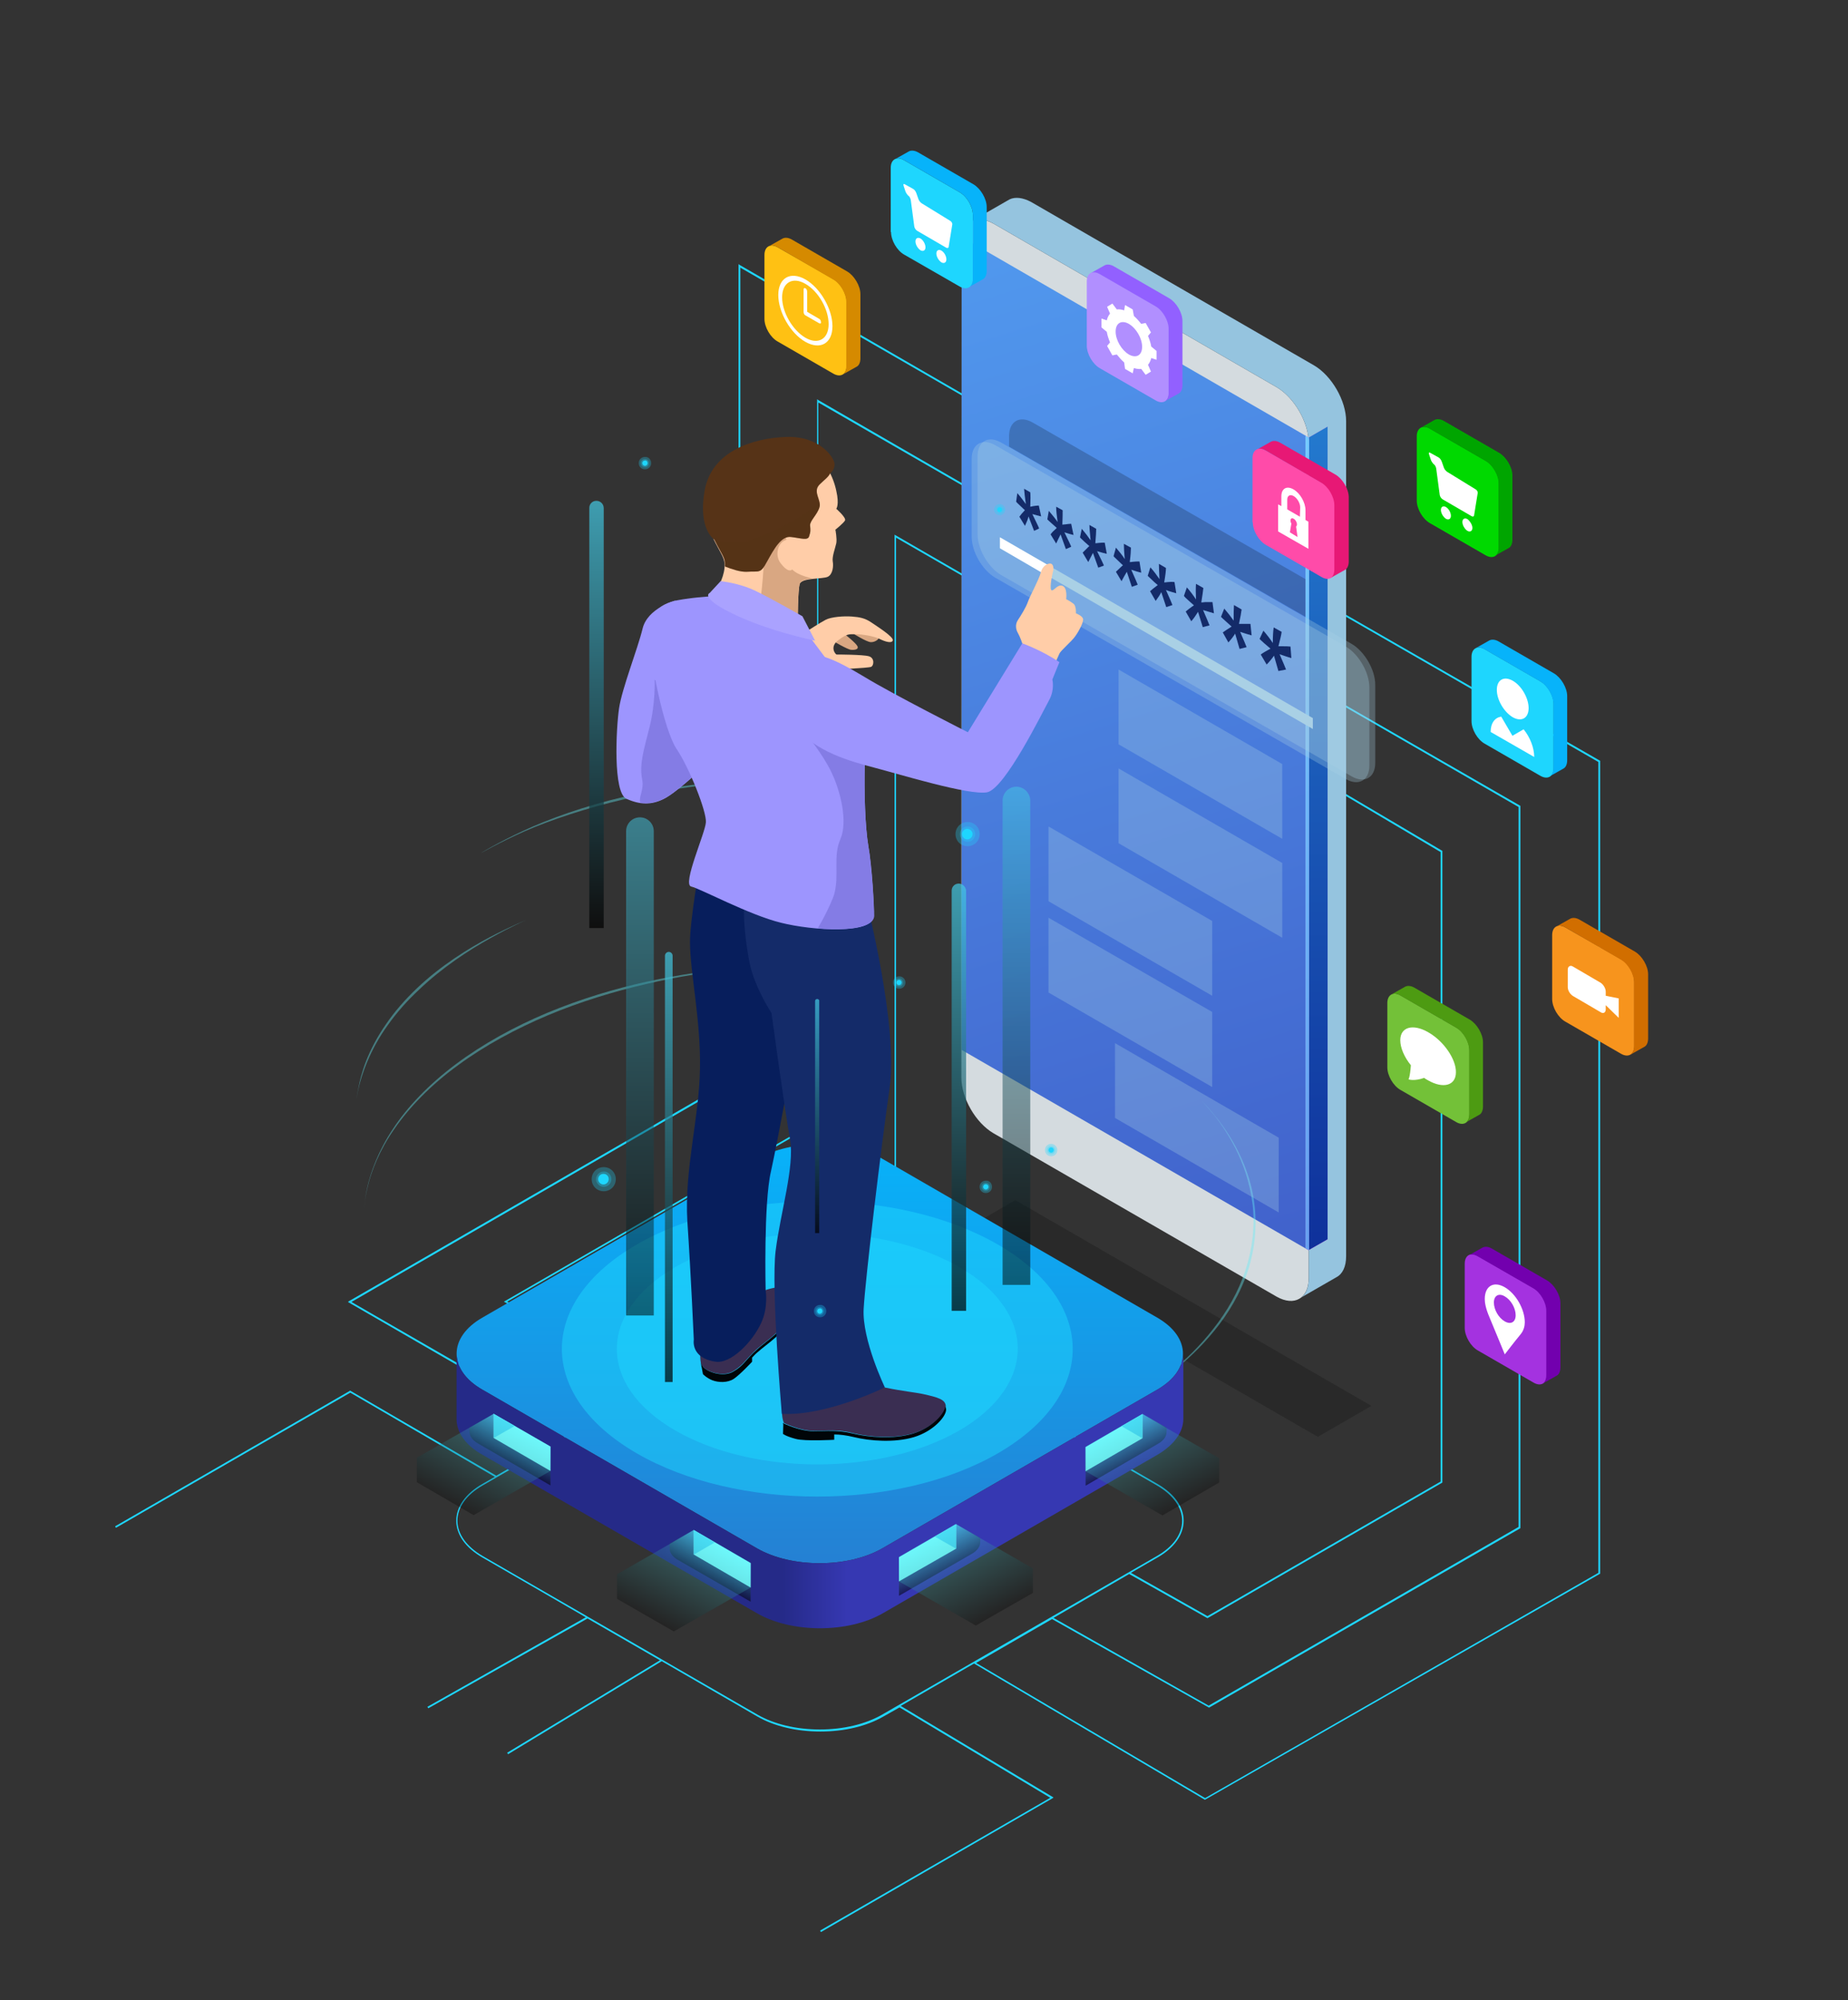 <?xml version="1.0" encoding="utf-8"?>
<!-- Generator: Adobe Illustrator 22.1.0, SVG Export Plug-In . SVG Version: 6.00 Build 0)  -->
<svg version="1.1" id="Layer_1" xmlns="http://www.w3.org/2000/svg" xmlns:xlink="http://www.w3.org/1999/xlink" x="0px" y="0px"
	 viewBox="0 0 627.8 679.3" style="enable-background:new 0 0 627.8 679.3;" xml:space="preserve">
<rect x="0" y="0" width="627.8" height="679.3" fill="#333333" stroke="none"/>
<style type="text/css">
	.st0{fill:url(#Rectangle-Copy-39_2_);}
	.st1{fill:#1ED6FE;}
	.st2{opacity:0.2;enable-background:new    ;}
	.st3{fill:#D4DBDF;}
	.st4{fill:#95C4DF;}
	.st5{fill:url(#SVGID_1_);}
	.st6{fill:url(#SVGID_2_);}
	.st7{fill:url(#SVGID_3_);}
	.st8{fill:url(#SVGID_4_);}
	.st9{fill:url(#SVGID_5_);}
	.st10{opacity:0.4;}
	.st11{fill:#63EDF6;}
	.st12{opacity:0.3;fill:#A9D0E5;enable-background:new    ;}
	.st13{opacity:0.3;}
	.st14{fill:#A9D0E5;}
	.st15{fill:#FFFFFF;}
	.st16{fill:#FF4BA9;}
	.st17{fill:#E71875;}
	.st18{fill:#B18FFF;}
	.st19{fill:#9260FF;}
	.st20{fill:#73C138;}
	.st21{fill:#4D9B12;}
	.st22{fill:#07B3FA;}
	.st23{fill:#FFC113;}
	.st24{fill:#D58A00;}
	.st25{fill:url(#SVGID_6_);}
	.st26{fill:url(#SVGID_7_);}
	.st27{opacity:0.5;fill:#1ED6FE;enable-background:new    ;}
	.st28{opacity:0.5;fill:url(#SVGID_8_);enable-background:new    ;}
	.st29{fill:#7CFFFF;}
	.st30{fill:#48D8F5;}
	.st31{opacity:0.3;fill:url(#SVGID_9_);enable-background:new    ;}
	.st32{opacity:0.5;fill:url(#SVGID_10_);enable-background:new    ;}
	.st33{opacity:0.3;fill:url(#SVGID_11_);enable-background:new    ;}
	.st34{opacity:0.5;fill:url(#SVGID_12_);enable-background:new    ;}
	.st35{opacity:0.3;fill:url(#SVGID_13_);enable-background:new    ;}
	.st36{opacity:0.5;fill:url(#SVGID_14_);enable-background:new    ;}
	.st37{opacity:0.3;fill:url(#SVGID_15_);enable-background:new    ;}
	.st38{fill:#9D95FE;}
	.st39{fill:#847CE5;}
	.st40{fill:#3A2E52;}
	.st41{fill:#000508;}
	.st42{fill:#FFCDA8;}
	.st43{fill:#D9A782;}
	.st44{fill:#563317;}
	.st45{opacity:0.3;fill:#563317;enable-background:new    ;}
	.st46{fill:#071E5C;}
	.st47{fill:#142B69;}
	.st48{fill:#AAA2FF;}
	.st49{opacity:0.5;fill:url(#SVGID_16_);enable-background:new    ;}
	.st50{opacity:0.5;fill:url(#SVGID_17_);enable-background:new    ;}
	.st51{opacity:0.7;fill:url(#SVGID_18_);enable-background:new    ;}
	.st52{opacity:0.7;fill:url(#SVGID_19_);enable-background:new    ;}
	.st53{opacity:0.7;fill:url(#SVGID_20_);enable-background:new    ;}
	.st54{opacity:0.7;fill:url(#SVGID_21_);enable-background:new    ;}
	.st55{opacity:0.3;fill:#1ED6FE;enable-background:new    ;}
	.st56{fill:#F7941D;}
	.st57{fill:#D16E00;}
	.st58{fill:#00D900;}
	.st59{fill:#00A500;}
	.st60{fill:#A432E0;}
	.st61{fill:#7200AE;}
</style>
<linearGradient id="Rectangle-Copy-39_2_" gradientUnits="userSpaceOnUse" x1="-196.322" y1="1017.792" x2="-196.322" y2="1017.792" gradientTransform="matrix(1920 0 0 1081 378043 -1099526.75)">
	<stop  offset="0" style="stop-color:#030E47"/>
	<stop  offset="1" style="stop-color:#01147A"/>
</linearGradient>
<path id="Rectangle-Copy-39_1_" class="st0" d="M1104.1,706.7"/>
<g>
	<path class="st1" d="M436.9,197.1l-0.3,0.5L543,258.8v275.4l-133.6,76.5l-77.8-45.9l25.8-14.9l53.2,30l0.1,0.1l105.7-60.9l0.1-0.1
		V273.7l-79.7-45.9l-0.3,0.5l79.4,45.8v244.5l-105.3,60.7l-52.7-29.8l25.7-14.9l26.6,15l79.7-46l0.1-0.1V289l-52.5-31l-0.3,0.5
		l52.2,30.9v213.8l-79.2,45.7l-26-14.7l9-5.2c5.8-3.3,8.9-7.8,8.9-12.5c0-4.8-3.2-9.2-8.9-12.5l-93.3-54c-5.7-3.3-13.3-5.1-21.4-5.1
		c-8.1,0-15.7,1.8-21.4,5.1l-9.1,5.2l-21-12.1l77.3-46.6l0.1-0.1V182.6l52.7,30.4l0.3-0.5l-53.5-30.9v214.5l-77.6,46.8l-0.4,0.3
		l21.6,12.5l-25,14.4l-50.2-28l105.6-60.9l0.1-0.1V136.7l79.1,45.6l0.3-0.5l-79.4-45.9l-0.4-0.3v245.1l-105.9,61.1l-0.5,0.3
		l50.8,28.3l-26.8,15.5l-75.8-43.7l132-76.2l0.1-0.1v-275l105.7,61l0.3-0.5L251.3,90l-0.4-0.3v275.8l-132.3,76.4l-0.4,0.3l76.3,44.1
		l-25.9,14.9l-49.5-28.8l-0.1-0.1l-79.9,46.1l0.3,0.5l79.6-45.9l49.1,28.6l-4.2,2.4c-5.8,3.3-8.9,7.8-8.9,12.5
		c0,4.8,3.2,9.2,8.9,12.5l35.1,20.3l-53.8,30.4l0.3,0.5l54.1-30.5l24.6,14.2l-51.9,31.4l0.3,0.5l52.2-31.6l32.5,18.8
		c5.7,3.3,13.3,5.1,21.4,5.1c8.1,0,15.7-1.8,21.4-5.1l5.5-3.1l51.2,30.7l-78.2,45.1l0.3,0.5l78.6-45.4l0.4-0.3L306,579.4l24.9-14.4
		l78.3,46.2l0.1,0.1l134.1-76.7l0.2-0.1V258.4L436.9,197.1z M299.6,582.4c-5.6,3.2-13.1,5-21.1,5c-8,0-15.5-1.8-21.1-5L164,528.5
		c-5.5-3.2-8.6-7.5-8.6-12c0-4.5,3-8.8,8.6-12l93.4-53.9c5.6-3.2,13.1-5,21.1-5c8,0,15.5,1.8,21.1,5l93.4,53.9
		c5.5,3.2,8.6,7.5,8.6,12c0,4.5-3,8.8-8.6,12L299.6,582.4z"/>
	<g>
		<polygon class="st2" points="465.9,477.5 447.7,488 326.7,418.2 344.9,407.6 		"/>
		<path class="st3" d="M326.7,82.3c0-6.9,4.9-9.7,10.9-6.3l96.1,55.5c6,3.5,10.9,12,10.9,18.9v283.7c0,6.9-4.9,9.7-10.9,6.3
			l-96.2-55.5c-6-3.5-10.9-11.9-10.9-18.9L326.7,82.3z"/>
		<path class="st4" d="M444.6,434.1V150.4c0-6.9-4.9-15.4-10.9-18.9L337.6,76c-2.9-1.7-5.5-1.8-7.5-0.9l0,0l12.9-7.4
			c1.9-0.9,4.5-0.6,7.3,0.9l96.1,55.5c6,3.5,10.9,12,10.9,18.9v283.7c0,3.5-1.2,6-3.3,7.1l-12,6.9
			C443.7,439.5,444.6,437.2,444.6,434.1z"/>
		
			<linearGradient id="SVGID_1_" gradientUnits="userSpaceOnUse" x1="277.95" y1="1527.648" x2="466.383" y2="928.776" gradientTransform="matrix(1 0 0 -1 0 1438)">
			<stop  offset="0" style="stop-color:#59B4FF"/>
			<stop  offset="1" style="stop-color:#3D54C3"/>
		</linearGradient>
		<path class="st5" d="M326.7,82.3v274.3l118,68.1V150.4c0-0.6,0-1.2-0.1-1.8l-117.7-68C326.8,81.2,326.7,81.7,326.7,82.3z"/>
		
			<linearGradient id="SVGID_2_" gradientUnits="userSpaceOnUse" x1="447.734" y1="1346.002" x2="447.734" y2="1147.141" gradientTransform="matrix(1 0 0 -1 0 1438)">
			<stop  offset="0" style="stop-color:#FE9FEE"/>
			<stop  offset="1" style="stop-color:#E33CE3"/>
		</linearGradient>
		<path class="st6" d="M451,420.9v-276l-6.4,3.7c0.1,0.6,0.1,1.2,0.1,1.8v274.1L451,420.9z"/>
		
			<linearGradient id="SVGID_3_" gradientUnits="userSpaceOnUse" x1="431.929" y1="1312.143" x2="477.833" y2="702.546" gradientTransform="matrix(1 0 0 -1 0 1438)">
			<stop  offset="0" style="stop-color:#FE9FEE"/>
			<stop  offset="1" style="stop-color:#E33CE3"/>
		</linearGradient>
		<path class="st7" d="M443.5,148v276l1.2,0.7V150.4c0-0.6,0-1.2-0.1-1.8L443.5,148z"/>
		
			<linearGradient id="SVGID_4_" gradientUnits="userSpaceOnUse" x1="447.734" y1="1319.688" x2="447.734" y2="948.143" gradientTransform="matrix(1 0 0 -1 0 1438)">
			<stop  offset="0" style="stop-color:#2580D3"/>
			<stop  offset="1" style="stop-color:#0A208F"/>
		</linearGradient>
		<path class="st8" d="M451,420.9v-276l-6.4,3.7c0.1,0.6,0.1,1.2,0.1,1.8v274.1L451,420.9z"/>
		
			<linearGradient id="SVGID_5_" gradientUnits="userSpaceOnUse" x1="431.929" y1="1312.143" x2="477.833" y2="702.546" gradientTransform="matrix(1 0 0 -1 0 1438)">
			<stop  offset="0" style="stop-color:#73CEFF"/>
			<stop  offset="1" style="stop-color:#576EDD"/>
		</linearGradient>
		<path class="st9" d="M443.5,148v276l1.2,0.7V150.4c0-0.6,0-1.2-0.1-1.8L443.5,148z"/>
	</g>
	<g class="st10">
		<path class="st11" d="M408.2,373.8c0,0,1.4,1.4,3.6,4c2.2,2.6,5.2,6.5,8,11.7c2.8,5.2,5.4,11.7,6.3,19.1c1,7.4,0.3,15.5-2.2,23.1
			c-2.5,7.6-6.7,14.6-11.4,20.3c-4.7,5.8-9.8,10.4-14.4,14.1c-4.6,3.6-8.7,6.3-11.6,8.1c-2.9,1.8-4.6,2.7-4.6,2.7s1.7-1,4.6-2.9
			c2.9-1.9,7-4.6,11.6-8.4c4.6-3.7,9.6-8.5,14.1-14.3c4.6-5.8,8.5-12.5,10.9-19.9c2.4-7.3,3.3-15.2,2.4-22.5
			c-0.9-7.3-3.2-13.8-5.9-19.1c-2.7-5.2-5.6-9.3-7.8-11.9C409.6,375.3,408.2,373.8,408.2,373.8z"/>
	</g>
	<g class="st10">
		<path class="st11" d="M123.6,411.2c0,0,0.1-3,1.2-8.1c1.2-5.1,3.7-12.2,8.7-19.7c4.9-7.5,12.3-15.2,21.4-22
			c9.1-6.8,19.8-12.7,31-17.4c11.3-4.7,22.9-8.2,33.9-10.6c11-2.4,21.5-3.9,30.4-4.6c8.9-0.8,16.4-1,21.6-1s8.2,0.1,8.2,0.1
			s-3,0-8.3,0c-5.3,0.1-12.8,0.4-21.8,1.3s-19.4,2.4-30.3,5c-10.9,2.5-22.4,6-33.4,10.6c-10.9,4.6-21.5,10.3-30.6,17
			c-9.1,6.6-16.5,14.2-21.6,21.6c-5.2,7.4-7.9,14.6-9.1,19.7C123.7,408.1,123.6,411.2,123.6,411.2z"/>
	</g>
	<g class="st10">
		<path class="st11" d="M163.4,289.7c0,0,5.5-3.4,14.3-7.5c8.8-4.1,21.1-8.5,34-11.5c12.8-3,25.8-4.6,35.5-5.2
			c9.7-0.6,16.1-0.5,16.1-0.5c0,0-6.5,0.1-16.3,0.9c-9.7,0.8-22.6,2.6-35.1,5.6c-12.5,2.9-24.9,7-33.8,10.9
			C169.1,286.4,163.4,289.8,163.4,289.7z"/>
	</g>
	<g class="st10">
		<path class="st11" d="M121.1,373.5c0,0,0.1-1.3,0.6-3.7c0.4-2.3,1.2-5.7,2.7-9.5c1.5-3.8,3.7-8.1,6.7-12.4
			c2.9-4.3,6.6-8.5,10.6-12.3c8.1-7.7,17.5-13.5,24.7-17.3c7.3-3.8,12.3-5.8,12.3-5.8c0,0-5.1,2.2-12.2,6.2
			c-7.2,4-16.4,10-24.2,17.5c-4,3.7-7.6,7.8-10.5,11.9c-3,4.1-5.3,8.4-6.9,12.2C121.6,368,121.1,373.6,121.1,373.5z"/>
	</g>
	<polygon class="st12" points="435.6,259.5 380,227.4 380,252.8 435.6,284.9 	"/>
	<polygon class="st12" points="435.6,293.1 380,261 380,286.4 435.6,318.5 	"/>
	<polygon class="st12" points="411.8,312.8 356.2,280.7 356.2,306.1 411.8,338.2 	"/>
	<polygon class="st12" points="411.8,343.7 356.2,311.7 356.2,337.1 411.8,369.2 	"/>
	<polygon class="st12" points="434.4,386.4 378.8,354.3 378.8,379.7 434.4,411.8 	"/>
	<g class="st13">
		<path class="st14" d="M332.1,181.4c0,5.1,3.6,11.3,8,13.9l119.1,68.4c4.4,2.5,8,0.4,8-4.6v-26.5c0-5.1-3.6-11.3-8-13.9
			l-119.1-68.4c-4.4-2.5-8-0.4-8,4.6L332.1,181.4L332.1,181.4z"/>
	</g>
	<g class="st13">
		<path class="st14" d="M330.1,182.3c0,5.1,3.6,11.3,8,13.9l119.1,68.4c4.4,2.5,8,0.4,8-4.6v-26.5c0-5.1-3.6-11.3-8-13.9
			l-119.1-68.4c-4.4-2.5-8-0.4-8,4.6V182.3z"/>
	</g>
	<path class="st2" d="M443.5,196.7l-92.7-53.2c-4.4-2.5-8-0.4-8,4.6v3.6l100.7,57.8V196.7z"/>
	<polygon class="st14" points="446,243.9 339.7,182.5 339.7,186.2 446,247.6 	"/>
	<polygon class="st15" points="357.2,192.6 339.7,182.5 339.7,186.2 357.2,196.4 	"/>
	<g>
		<g>
			<path class="st16" d="M425.6,177.4c0,2.8,2,6.3,4.5,7.7l18.9,10.9c2.4,1.4,4.5,0.3,4.5-2.6v-21.8c0-2.8-2-6.3-4.5-7.7L430,153
				c-2.4-1.4-4.5-0.3-4.5,2.6V177.4z"/>
			<path class="st17" d="M453.3,193.4v-21.8c0-2.8-2-6.3-4.5-7.7L430,153c-1.2-0.7-2.3-0.8-3-0.3l0,0l4.8-2.7c0.8-0.4,1.9-0.3,3,0.3
				l18.9,10.9c2.4,1.4,4.5,4.9,4.5,7.7v21.8c0,1.4-0.5,2.4-1.2,2.8l-4.8,2.7l0,0C452.8,195.8,453.3,194.8,453.3,193.4z"/>
		</g>
		<path class="st15" d="M443.5,176.6v-3.3c0-2.6-1.8-5.8-4.1-7.1s-4.1-0.3-4.1,2.4v3.3l-1.1-0.6v9.2l10.3,5.9v-9.2L443.5,176.6z
			 M438.2,180.8l0.5-3c-0.2-0.3-0.3-0.7-0.3-1c0-0.7,0.5-1,1.1-0.6c0.6,0.3,1.1,1.2,1.1,1.9c0,0.3-0.1,0.6-0.3,0.7l0.5,3.6
			L438.2,180.8z M441.6,175.5l-4.3-2.5v-3.3c0-1.4,1-1.9,2.2-1.2s2.2,2.4,2.2,3.8L441.6,175.5z"/>
	</g>
	<g>
		<g>
			<path class="st18" d="M369.2,117.4c0,2.8,2,6.3,4.5,7.7l18.9,10.9c2.4,1.4,4.5,0.3,4.5-2.6v-21.8c0-2.8-2-6.3-4.5-7.7l-18.9-10.9
				c-2.4-1.4-4.5-0.3-4.5,2.6V117.4z"/>
			<path class="st19" d="M397,133.5v-21.8c0-2.8-2-6.3-4.5-7.7l-18.9-10.9c-1.2-0.7-2.3-0.8-3.1-0.3l0,0l4.8-2.7
				c0.8-0.4,1.9-0.3,3,0.3l18.9,10.9c2.4,1.4,4.5,4.9,4.5,7.7v21.8c0,1.4-0.5,2.4-1.2,2.8l-4.8,2.7l0,0
				C396.5,135.9,397,134.9,397,133.5z"/>
		</g>
		<path class="st15" d="M391.1,117.7c-0.2-1.2-0.6-2.4-1.1-3.6l1-1.2l-1.8-3.2l-1.5,0.3c-0.8-1-1.6-1.9-2.5-2.7l-0.4-2.2l-2.6-1.5
			l-0.3,1.8c-0.9-0.3-1.8-0.4-2.5-0.3l-1.5-2l-1.8,1.1l1,2.3c-0.5,0.6-0.9,1.4-1.1,2.3l-1.8-0.6v3l1.8,1.5c0.2,1.2,0.6,2.4,1.1,3.6
			l-1,1.2l1.8,3.2l1.5-0.3c0.8,1,1.6,1.9,2.5,2.7l0.3,2.2l2.6,1.5l0.4-1.8c0.9,0.3,1.8,0.4,2.5,0.3l1.5,2l1.8-1.1l-1-2.3
			c0.5-0.6,0.9-1.4,1.1-2.3l1.8,0.6v-3L391.1,117.7z M383.5,120.4c-2.5-1.5-4.5-4.9-4.5-7.8s2-4,4.5-2.6c2.5,1.5,4.5,4.9,4.5,7.8
			C388,120.7,386,121.8,383.5,120.4z"/>
	</g>
	<g>
		<g>
			<path class="st20" d="M471.3,362.5c0,2.8,2,6.3,4.5,7.7l18.9,10.9c2.4,1.4,4.5,0.3,4.5-2.6v-21.8c0-2.8-2-6.3-4.5-7.7l-18.9-10.9
				c-2.4-1.4-4.5-0.3-4.5,2.6V362.5z"/>
			<path class="st21" d="M499.1,378.5v-21.8c0-2.8-2-6.3-4.5-7.7l-18.9-10.9c-1.2-0.7-2.3-0.8-3.1-0.3l0,0l4.8-2.7
				c0.8-0.4,1.9-0.3,3,0.3l18.9,10.9c2.4,1.4,4.5,4.9,4.5,7.7v21.8c0,1.4-0.5,2.4-1.2,2.8l-4.8,2.7l0,0
				C498.6,380.9,499.1,379.9,499.1,378.5z"/>
		</g>
		<path class="st15" d="M485.2,350.6c-5.2-3-9.5-1.8-9.5,2.7c0,2.6,1.4,5.8,3.6,8.5c-0.3,4.1-0.8,4.8-0.8,4.8s1.9,0.7,5.3-0.5
			c0.4,0.3,0.9,0.6,1.3,0.8c5.2,3,9.5,1.8,9.5-2.7C494.7,359.8,490.5,353.6,485.2,350.6z"/>
	</g>
	<g>
		<g>
			<path class="st1" d="M499.9,244.9c0,2.8,2,6.3,4.5,7.7l18.9,10.9c2.4,1.4,4.5,0.3,4.5-2.6v-21.8c0-2.8-2-6.3-4.5-7.7l-18.9-10.9
				c-2.4-1.4-4.5-0.3-4.5,2.6V244.9z"/>
			<path class="st22" d="M527.7,260.9v-21.8c0-2.8-2-6.3-4.5-7.7l-18.9-10.9c-1.2-0.7-2.3-0.8-3.1-0.3l0,0l4.8-2.7
				c0.8-0.4,1.9-0.3,3,0.3l18.9,10.9c2.4,1.4,4.5,4.9,4.5,7.7v21.8c0,1.4-0.5,2.4-1.2,2.8l-4.8,2.7l0,0
				C527.2,263.3,527.7,262.3,527.7,260.9z"/>
		</g>
		<g>
			<path class="st15" d="M517.6,247.7l-3.8,2.2l-3.8-6.5c-2.1,0.3-3.6,2.1-3.6,5.2l14.8,8.5C521.2,254,519.8,250.4,517.6,247.7z"/>
			<path class="st15" d="M513.9,243.6c3,1.7,5.4,0.3,5.4-3.1c0-3.4-2.4-7.6-5.4-9.3c-3-1.7-5.4-0.3-5.4,3.1
				C508.5,237.7,510.9,241.8,513.9,243.6z"/>
		</g>
	</g>
	<g>
		<g>
			<path class="st23" d="M259.7,108.3c0,2.8,2,6.3,4.5,7.7l18.9,10.9c2.4,1.4,4.5,0.3,4.5-2.6v-21.8c0-2.8-2-6.3-4.5-7.7L264.2,84
				c-2.4-1.4-4.5-0.3-4.5,2.6V108.3z"/>
			<path class="st24" d="M287.5,124.4v-21.8c0-2.8-2-6.3-4.5-7.7L264.2,84c-1.2-0.7-2.3-0.8-3.1-0.3l0,0l4.8-2.7
				c0.8-0.4,1.9-0.3,3,0.3l18.9,10.9c2.4,1.4,4.5,4.9,4.5,7.7v21.8c0,1.4-0.5,2.4-1.2,2.8l-4.8,2.7l0,0
				C287,126.8,287.5,125.8,287.5,124.4z"/>
		</g>
		<g>
			<g>
				<path class="st15" d="M273.6,116.1c-5.1-2.9-9.2-10.1-9.2-15.9s4.1-8.2,9.2-5.3c5.1,2.9,9.2,10.1,9.2,15.9
					C282.8,116.6,278.7,119,273.6,116.1z M273.6,96.4c-4.3-2.5-7.9-0.5-7.9,4.6c0,5,3.5,11.1,7.9,13.7c4.3,2.5,7.9,0.5,7.9-4.6
					C281.5,105,278,98.9,273.6,96.4z"/>
			</g>
			<g>
				<path class="st15" d="M278.3,109.8l-4.7-2.7c-0.4-0.2-0.6-0.7-0.6-1.2v-7.6c0-0.4,0.3-0.6,0.6-0.4c0.4,0.2,0.6,0.7,0.6,1.2v6.8
					l4.1,2.4c0.4,0.2,0.6,0.7,0.6,1.2C279,109.8,278.7,110,278.3,109.8z"/>
			</g>
		</g>
	</g>
	<g>
		
			<linearGradient id="SVGID_6_" gradientUnits="userSpaceOnUse" x1="278.508" y1="1051.662" x2="278.508" y2="905.727" gradientTransform="matrix(1 0 0 -1 0 1438)">
			<stop  offset="0" style="stop-color:#07B3FA"/>
			<stop  offset="1" style="stop-color:#2580D3"/>
		</linearGradient>
		<path class="st25" d="M393.1,447.5c11.7,6.7,11.7,17.8,0,24.5l-93.4,53.9c-11.7,6.7-30.8,6.7-42.5,0L163.9,472
			c-11.7-6.7-11.7-17.8,0-24.5l93.4-53.9c11.7-6.7,30.8-6.7,42.5,0L393.1,447.5z"/>
		
			<linearGradient id="SVGID_7_" gradientUnits="userSpaceOnUse" x1="287.757" y1="931.59" x2="266.001" y2="931.59" gradientTransform="matrix(1 0 0 -1 0 1438)">
			<stop  offset="0" style="stop-color:#3638B2"/>
			<stop  offset="1" style="stop-color:#252A88"/>
		</linearGradient>
		<path class="st26" d="M393.1,472l-93.4,53.9c-11.7,6.7-30.8,6.7-42.5,0L163.9,472c-5.5-3.1-8.3-7.2-8.7-11.3h-0.1v21.2
			c0,4.5,2.9,8.9,8.8,12.2l93.4,53.9c11.7,6.7,30.8,6.7,42.5,0l93.4-53.9c5.8-3.4,8.8-7.8,8.8-12.2v-22.1l0,0
			C401.9,464.2,399,468.6,393.1,472z"/>
		<path class="st27" d="M339,422.7c33.9,19.6,33.9,51.3,0,70.9c-33.9,19.6-88.8,19.6-122.7,0s-33.9-51.3,0-70.9
			C250.2,403.1,305.1,403.1,339,422.7z"/>
		<path class="st27" d="M325.8,430.3c26.6,15.3,26.6,40.2,0,55.6c-26.6,15.3-69.7,15.3-96.3,0c-26.6-15.3-26.6-40.2,0-55.6
			C256.1,415,299.2,415,325.8,430.3z"/>
		<g>
			
				<linearGradient id="SVGID_8_" gradientUnits="userSpaceOnUse" x1="172.22" y1="941.368" x2="177.955" y2="952.387" gradientTransform="matrix(1 0 0 -1 0 1438)">
				<stop  offset="0" style="stop-color:#000000"/>
				<stop  offset="1" style="stop-color:#4CEAF5"/>
			</linearGradient>
			<path class="st28" d="M159.5,485v1.3c0,1.4,0.9,2.8,2.8,3.9l24.7,14.3l0,0v-4.9v-8.2l-19.3-11.2l-8.2,4.7
				C159.5,484.9,159.5,484.9,159.5,485z"/>
			<polygon class="st29" points="187,491.3 167.7,480.2 167.7,488.4 187,499.6 			"/>
			<polygon class="st30" points="167.7,480.2 167.7,488.4 167.7,488.4 174.9,484.3 			"/>
			
				<linearGradient id="SVGID_9_" gradientUnits="userSpaceOnUse" x1="156.698" y1="925.996" x2="171.973" y2="955.347" gradientTransform="matrix(1 0 0 -1 0 1438)">
				<stop  offset="0" style="stop-color:#000000"/>
				<stop  offset="1" style="stop-color:#4CEAF5"/>
			</linearGradient>
			<polygon class="st31" points="187,499.6 187,491.3 167.7,480.2 141.6,495.1 141.6,503.4 160.9,514.6 			"/>
		</g>
		<g>
			
				<linearGradient id="SVGID_10_" gradientUnits="userSpaceOnUse" x1="240.224" y1="901.775" x2="245.959" y2="912.795" gradientTransform="matrix(1 0 0 -1 0 1438)">
				<stop  offset="0" style="stop-color:#000000"/>
				<stop  offset="1" style="stop-color:#4CEAF5"/>
			</linearGradient>
			<path class="st32" d="M227.5,524.6v1.3c0,1.4,0.9,2.8,2.8,3.9L255,544l0,0v-4.9v-8.3l-19.3-11.2l-8.2,4.7
				C227.5,524.5,227.5,524.5,227.5,524.6z"/>
			<polygon class="st29" points="255,530.9 235.7,519.7 235.7,528 255,539.2 			"/>
			<polygon class="st30" points="235.7,519.7 235.7,528 235.7,528 242.8,523.9 			"/>
			
				<linearGradient id="SVGID_11_" gradientUnits="userSpaceOnUse" x1="224.677" y1="886.417" x2="239.952" y2="915.768" gradientTransform="matrix(1 0 0 -1 0 1438)">
				<stop  offset="0" style="stop-color:#000000"/>
				<stop  offset="1" style="stop-color:#4CEAF5"/>
			</linearGradient>
			<polygon class="st33" points="255,539.2 255,530.9 235.7,519.7 209.6,534.7 209.6,543 228.9,554.1 			"/>
		</g>
		<g>
			
				<linearGradient id="SVGID_12_" gradientUnits="userSpaceOnUse" x1="367.109" y1="941.272" x2="372.845" y2="952.293" gradientTransform="matrix(-1 0 0 -1 750.719 1438)">
				<stop  offset="0" style="stop-color:#000000"/>
				<stop  offset="1" style="stop-color:#4CEAF5"/>
			</linearGradient>
			<path class="st34" d="M396.3,485.1v1.3c0,1.4-0.9,2.8-2.8,3.9l-24.7,14.3l0,0v-4.9v-8.3l19.3-11.2l8.2,4.7
				C396.3,485,396.3,485.1,396.3,485.1z"/>
			<polygon class="st29" points="368.8,491.5 388.1,480.3 388.1,488.5 368.8,499.7 			"/>
			<polygon class="st30" points="388.1,480.3 388.1,488.5 388.1,488.5 381,484.4 			"/>
			
				<linearGradient id="SVGID_13_" gradientUnits="userSpaceOnUse" x1="351.604" y1="925.893" x2="366.88" y2="955.245" gradientTransform="matrix(-1 0 0 -1 750.719 1438)">
				<stop  offset="0" style="stop-color:#000000"/>
				<stop  offset="1" style="stop-color:#4CEAF5"/>
			</linearGradient>
			<polygon class="st35" points="368.8,499.7 368.8,491.5 388.1,480.3 414.2,495.3 414.2,503.5 394.9,514.7 			"/>
		</g>
		<g>
			
				<linearGradient id="SVGID_14_" gradientUnits="userSpaceOnUse" x1="430.493" y1="903.837" x2="436.228" y2="914.858" gradientTransform="matrix(-1 0 0 -1 750.719 1438)">
				<stop  offset="0" style="stop-color:#000000"/>
				<stop  offset="1" style="stop-color:#4CEAF5"/>
			</linearGradient>
			<path class="st36" d="M333,522.5v1.3c0,1.4-0.9,2.8-2.8,3.9L305.4,542l0,0v-4.9v-8.3l19.3-11.2l8.2,4.7
				C332.9,522.4,333,522.5,333,522.5z"/>
			<polygon class="st29" points="305.4,528.9 324.8,517.7 324.8,526 305.4,537.1 			"/>
			<polygon class="st30" points="324.8,517.7 324.8,526 324.8,526 317.6,521.9 			"/>
			
				<linearGradient id="SVGID_15_" gradientUnits="userSpaceOnUse" x1="414.962" y1="888.471" x2="430.237" y2="917.823" gradientTransform="matrix(-1 0 0 -1 750.719 1438)">
				<stop  offset="0" style="stop-color:#000000"/>
				<stop  offset="1" style="stop-color:#4CEAF5"/>
			</linearGradient>
			<polygon class="st37" points="305.4,537.1 305.4,528.9 324.8,517.7 350.9,532.7 350.9,541 331.5,552.1 			"/>
		</g>
		<g>
			<path class="st38" d="M234.1,211.5l-4.7-7.5c0,0-9.4,2.5-11.1,9.5c-1.7,7-7,20.3-8,27.1c-1,6.9-2.1,28.6,2.5,30.7
				c4.7,2.1,8.5,2.1,12.6,0.1c4.1-2,11.6-9.1,11.6-9.1L234.1,211.5z"/>
			<path class="st39" d="M222.4,230.9c0,0,0.3,7.9-1.7,15.9c-2,8-3.6,12.8-2.5,18.2c0.6,3.1-1.3,5.9-0.7,7.6c2.7,0.4,5.3,0,7.9-1.3
				c4.1-2,11.6-9.1,11.6-9.1l-1.4-24.3L222.4,230.9z"/>
			<g>
				<path class="st40" d="M238.5,453.4c0,0-1.4,8.5,0,10.5c1.4,1.9,7,4,10.6,1.8c3.6-2.2,4-3.8,7.8-7.3c3.7-3.3,9.3-6.5,10.8-11.6
					c1.2-3.9,0.2-8.5-1.7-9.4c-1.9-0.9-9.6,1.4-13.5,4.8C248.7,445.7,238.5,453.4,238.5,453.4z"/>
				<path class="st41" d="M267.8,446.9c-1.5,5.1-7.1,8.2-10.8,11.6c-3.9,3.5-4.2,5.2-7.8,7.3c-3.6,2.2-9.2,0.1-10.6-1.8
					c-0.2-0.3-0.3-0.7-0.4-1.3c0,0.7,0,1.3,0.2,1.8l0.4,2.2c0,0,1.2,1.3,3.2,2.1c2.1,0.8,5.2,0.9,7.3-0.5c2.1-1.4,6.2-5.8,6.2-5.8
					s0-0.6,0-1.4c0.5-0.5,1-1.1,1.7-1.7c3.7-3.3,9.3-6.5,10.8-11.6c0.4-1.3,0.6-2.7,0.5-4C268.2,444.9,268.1,445.9,267.8,446.9z"/>
			</g>
			<g>
				<path class="st40" d="M313.7,473.5c-4.9-1.1-20.4-2.1-25.8-7.8l-21.6,7.1c0,0-1.5,6.9,0,10.5c0,0,5.5,2.7,10.2,2.7
					s8.2-0.6,13.5,0.8c5.3,1.3,13.7,2,20.4,0c6.6-2,10.8-6.9,10.9-9.2C321.2,475.3,318.6,474.6,313.7,473.5z"/>
				<path class="st41" d="M321.1,477.7c-0.2,2.4-4.4,7.2-10.9,9.2c-6.6,2-15,1.3-20.4,0s-8.8-0.8-13.5-0.8s-10.2-2.7-10.2-2.7
					c0-0.1-0.1-0.2-0.1-0.3c0,0.3,0,0.5,0.1,0.7L266,487c0,0,0.9,0.8,4.3,1.7c3.3,0.9,13.1,0.3,13.1,0.3s0-0.9,0-1.8
					c2,0,4.2,0.3,6.7,0.9c5.3,1.3,13.7,2,20.4,0c6.6-2,10.8-6.9,10.9-9.2C321.4,478.4,321.3,478,321.1,477.7z"/>
			</g>
			<g>
				<path class="st42" d="M275.8,153.6c4.2,2.2,7.3,8.2,8.3,13.1c1.1,4.8,0,6.1,0,6.1s3.3,2.9,3,3.9c-0.4,0.9-3.3,3.2-3.3,3.2
					s0.6,3.1,0.3,4.6c-0.3,1.5-1.5,4.6-1.2,6.2c0.3,1.6,0,4.4-1.7,5.2c-1.6,0.8-8.8,0.3-9.5,2.4c-0.7,2.1-0.7,13.3-0.7,13.3
					s-10.9,7.3-20.7,2.4c-9.7-4.8-6.1-15.1-6.1-15.1s3-5.4,1.6-9.1c-1.3-3.7-7-10.3-5.9-19.7c1.1-9.4,6-14.4,14.9-17.5
					C263.7,149.5,269.5,150.3,275.8,153.6z"/>
				<path class="st43" d="M271.7,198.2c0.3-1.1,2.2-1.5,4.3-1.7c-3.3-0.8-7.3-2.2-7.6-4.6c-0.4-3.9-1.6-10.4-1.6-10.4l-7,3.2
					c0,0-0.5,21.1-3.9,30.8c7.9,0.7,15.1-4,15.1-4S271,200.3,271.7,198.2z"/>
				<path class="st42" d="M270,186.5c-0.2-2.5-1-3.9-3.3-3c-2.4,0.9-3.6,5.1-1.5,7.8C267.3,194.1,270.7,196.5,270,186.5z"/>
				<path class="st44" d="M267.1,148.4c-11.5,0.4-25.3,4.9-27.7,18.1c-2.4,13.3,3.3,16.8,3.3,16.8l0,0c1.3,2.7,2.7,4.8,3.3,6.4
					c0.3,0.8,0.3,1.7,0.3,2.7c2.3,0.9,5.2,1.9,7.4,1.8c4.4-0.3,4.6,0.8,6.9-3.5c2.4-4.3,4.8-8.8,8.2-8.3c3.4,0.4,5.7,1.3,6.1-0.3
					c0.5-1.6,0.5-1.9,0.3-3.6c-0.1-1.6,2.4-3.6,3.2-6.2c0.7-2.6-2.4-5.2,0-7.7c1.6-1.6,3-2.5,3.6-3.8c0,0,1.6-1.1,1.5-3.2
					C283.5,155.6,278.6,148,267.1,148.4z"/>
				<path class="st45" d="M268.7,182.4c3.4,0.4,5.7,1.3,6.1-0.3c0.5-1.6,0.5-1.9,0.3-3.6c-0.1-1.6,2.4-3.6,3.2-6.2
					c0.2-0.7,0.1-1.5-0.1-2.2c-3,4.9-20.9,13.4-26.8,14.1c-3,0.3-6.4-0.3-8.8-0.9c1.3,2.7,2.7,4.8,3.3,6.4c0.3,0.8,0.3,1.7,0.3,2.7
					c2.3,0.9,5.2,1.9,7.4,1.8c4.4-0.3,4.6,0.8,6.9-3.5C262.9,186.4,265.3,181.9,268.7,182.4z"/>
			</g>
			<path class="st46" d="M235.7,455c0,0-1.2,6.3,7.5,7.5c4.9,0.7,12.2-6.3,15.4-13.2c2.5-5.4,1.5-11.1,1.5-11.1s-0.7-29.6,1.8-40.3
				c2.4-10.7,9.8-51.3,9.8-51.3l-11.6-53.5h-22.3c0,0-3.5,20.2-3.4,27c0.1,10.8,3.7,26.3,3.4,43c-0.3,16.7-5.3,34-4.3,51.6
				C234.7,432.4,235.7,455,235.7,455z"/>
			<path class="st47" d="M294.4,306.4c0,0,10.9,42.4,7.8,63.3c-3,20.9-8.2,64.4-8.8,74.8c-0.6,10.5,7.2,26.7,7.2,26.7
				s-19.7,9.8-35,9c0,0-3.7-42.5-2.1-55.4c1.6-12.8,6.5-28.7,4.9-37.8c-1.7-9.1-6.3-42.9-6.3-42.9s-6.1-9.3-7.6-17.8
				c-0.6-3.2-4.8-26.2,2.3-29.4C268.4,291.5,294.4,306.4,294.4,306.4z"/>
			<path class="st38" d="M295,287.4c-1.1-6.5-1.5-18.4-1.2-28.7c0.3-10.3,3.8-27.9-17-41.1l-33.1-15.2c0,0-5.8,0.3-9.9,0.9
				s-12.8,1.2-13.1,10.6c-0.3,9.4,4.8,33.9,9.1,40.4c4.4,6.5,10.3,21.4,10,25c-0.2,3.6-8.1,21.1-5,21.8c3.1,0.7,19.8,9.7,30.5,12.3
				c10.7,2.7,31.4,4,31.5-2.3C297.1,308.3,296.2,293.9,295,287.4z"/>
			<path class="st39" d="M293.8,258.8c0.2-7.2,1.9-17.9-4-28.3l0,0c-5.1,4.8-11,10.6-12.1,12.4c-1.8,3.1-3.9,6.3-3.9,6.3
				s5.8,7,8.7,13.2c3,6.2,5.6,16.7,3,22.6c-2.6,5.9-0.3,12.2-2.1,18.7c-0.6,2.1-3.2,7.6-5.6,11.6c9.5,0.8,19.1,0,19.2-4.3
				c0-2.8-0.9-17.1-2-23.6C293.9,281,293.5,269,293.8,258.8z"/>
			<g>
				<path class="st43" d="M283,217.7c0,0,4.9,2.9,6.1,3c1.2,0.1,2.7-0.1,2.2-1.2c-0.5-1.1-4.3-4.1-4.3-4.1s2.1-0.4,2.4-0.4
					c0.3,0,4.8,3,6.4,3.1c1.5,0.1,3.3-1.2,2.6-2c-0.8-0.8-6-2.9-7-2.9C290.4,213.3,284,216.1,283,217.7z"/>
				<path class="st42" d="M283.4,227.4c0,0,11.5-0.5,12.5-0.9c1-0.4,1.3-3-0.7-3.6c-2-0.6-10.7-0.6-11-0.6c-0.3,0-2.5-2.5,0.5-4.8
					c3-2.3,3.8-2.1,5.9-2.1s6.2,0.6,8.2,1.6c2,1,4.2,1.6,4.5,0.5c0.3-1.2-5.1-4.6-7.3-6.1c-2.2-1.5-4-1.8-6.6-2
					c-2.7-0.2-7,0.1-8.9,1.1c-1.9,1-6.7,4.1-6.7,4.1L283.4,227.4z"/>
			</g>
			<path class="st48" d="M244.8,197.4c0,0,6.1,0.5,11.9,3.3c5.2,2.5,15.9,8.6,15.9,8.6l4.3,8.3c0,0-17.9-3.6-30.6-10.5
				c-8.2-4.5-5.2-5.7-5.2-5.7L244.8,197.4z"/>
			<path class="st42" d="M356.7,191.4c-0.5,0-2.4,0.4-3.1,3c-0.7,2.6-3.8,8.2-4.4,10c-0.6,1.8-2.4,4.7-3.4,6.2c-1,1.5-0.7,3.2,0,4.4
				c0.7,1.2,1.7,3.9,1.6,4.1c0,0.3-5.6,11.3-5.6,11.3l12.3,5.1c0,0,5.3-12.6,5.8-13.5c0.4-1,4.2-4.2,5.3-5.8
				c1.2-1.6,3.1-5.1,2.7-6.1c-0.3-1-2.4-1.8-2.4-1.8s0.2-2.6-0.9-3.3c-1-0.8-2.4-1.5-2.4-1.5s0.5-3.8-1.2-4.5
				c-1.7-0.7-2.9,1.7-3.7,1.5c-0.8-0.1-0.1-4.2,0.3-5.9C358.1,193,357.9,191.4,356.7,191.4z"/>
			<path class="st38" d="M274.4,222.9c3.6-1.3,9.1,0.9,19.1,6.9c10,6.1,35.3,18.9,35.3,18.9l18.5-30.2c0,0,6.7,2.4,12.6,6.4
				l-2.4,5.9c0,0,0.9,3.4-1.1,7s-15,30.2-21.1,31.3c-6.1,1.1-29.6-6.1-38-8.3c-8.4-2.2-20.4-5.5-26.8-13.8
				C264,238.7,267.9,225.4,274.4,222.9z"/>
		</g>
		
			<linearGradient id="SVGID_16_" gradientUnits="userSpaceOnUse" x1="217.383" y1="991.74" x2="217.383" y2="1171.278" gradientTransform="matrix(1 0 0 -1 0 1438)">
			<stop  offset="0" style="stop-color:#000000"/>
			<stop  offset="1" style="stop-color:#48D8F5"/>
		</linearGradient>
		<path class="st49" d="M217.4,277.6c-2.6,0-4.7,2.1-4.7,4.7v164.5h9.4V282.3C222.1,279.7,220,277.6,217.4,277.6z"/>
		
			<linearGradient id="SVGID_17_" gradientUnits="userSpaceOnUse" x1="345.274" y1="1002.18" x2="345.274" y2="1181.719" gradientTransform="matrix(1 0 0 -1 0 1438)">
			<stop  offset="0" style="stop-color:#000000"/>
			<stop  offset="1" style="stop-color:#48D8F5"/>
		</linearGradient>
		<path class="st50" d="M345.3,267.2c-2.6,0-4.7,2.1-4.7,4.7v164.5h9.4V271.8C349.9,269.3,347.8,267.2,345.3,267.2z"/>
		
			<linearGradient id="SVGID_18_" gradientUnits="userSpaceOnUse" x1="325.721" y1="993.151" x2="325.721" y2="1147.275" gradientTransform="matrix(1 0 0 -1 0 1438)">
			<stop  offset="0" style="stop-color:#000000"/>
			<stop  offset="1" style="stop-color:#48D8F5"/>
		</linearGradient>
		<path class="st51" d="M325.7,300.1c-1.4,0-2.4,1.1-2.4,2.4v142.7h4.9V302.5C328.1,301.2,327,300.1,325.7,300.1z"/>
		
			<linearGradient id="SVGID_19_" gradientUnits="userSpaceOnUse" x1="202.655" y1="1123.111" x2="202.655" y2="1277.235" gradientTransform="matrix(1 0 0 -1 0 1438)">
			<stop  offset="0" style="stop-color:#000000"/>
			<stop  offset="1" style="stop-color:#48D8F5"/>
		</linearGradient>
		<path class="st52" d="M202.6,170.1c-1.4,0-2.4,1.1-2.4,2.4v142.7h4.9V172.6C205.1,171.2,204,170.1,202.6,170.1z"/>
		
			<linearGradient id="SVGID_20_" gradientUnits="userSpaceOnUse" x1="277.671" y1="1019.417" x2="277.671" y2="1103.808" gradientTransform="matrix(1 0 0 -1 0 1438)">
			<stop  offset="0" style="stop-color:#000000"/>
			<stop  offset="1" style="stop-color:#48D8F5"/>
		</linearGradient>
		<path class="st53" d="M277.6,339.3c-0.4,0-0.7,0.3-0.7,0.7v78.8h1.4V340C278.4,339.6,278,339.3,277.6,339.3z"/>
		
			<linearGradient id="SVGID_21_" gradientUnits="userSpaceOnUse" x1="227.195" y1="969.005" x2="227.195" y2="1124.094" gradientTransform="matrix(1 0 0 -1 0 1438)">
			<stop  offset="0" style="stop-color:#000000"/>
			<stop  offset="1" style="stop-color:#48D8F5"/>
		</linearGradient>
		<path class="st54" d="M227.2,323.3c-0.7,0-1.3,0.6-1.3,1.3v144.8h2.6V324.6C228.5,323.9,227.9,323.3,227.2,323.3z"/>
		<g>
			<path class="st55" d="M332.8,283.3c0,2.3-1.8,4.1-4.1,4.1c-2.3,0-4.1-1.8-4.1-4.1c0-2.3,1.8-4.1,4.1-4.1S332.8,281,332.8,283.3z"
				/>
			<path class="st55" d="M331.3,283.3c0,1.5-1.2,2.6-2.6,2.6c-1.5,0-2.6-1.2-2.6-2.6c0-1.5,1.2-2.6,2.6-2.6
				C330.1,280.7,331.3,281.9,331.3,283.3z"/>
			<path class="st1" d="M330.4,283.3c0,0.9-0.8,1.8-1.8,1.8c-0.9,0-1.8-0.8-1.8-1.8c0-0.9,0.8-1.8,1.8-1.8
				C329.6,281.6,330.4,282.3,330.4,283.3z"/>
		</g>
		<g>
			<path class="st55" d="M341.5,173.1c0,1-0.9,1.9-1.9,1.9c-1,0-1.9-0.9-1.9-1.9s0.9-1.9,1.9-1.9
				C340.6,171.2,341.5,172.1,341.5,173.1z"/>
			<path class="st55" d="M340.9,173.1c0,0.6-0.6,1.2-1.2,1.2s-1.2-0.6-1.2-1.2s0.6-1.2,1.2-1.2S340.9,172.5,340.9,173.1z"/>
			<path class="st1" d="M340.4,173.1c0,0.4-0.3,0.8-0.8,0.8s-0.8-0.3-0.8-0.8c0-0.4,0.3-0.8,0.8-0.8S340.4,172.7,340.4,173.1z"/>
		</g>
		<g>
			<path class="st55" d="M209.2,400.5c0,2.3-1.8,4.1-4.1,4.1c-2.3,0-4.1-1.8-4.1-4.1c0-2.3,1.8-4.1,4.1-4.1
				C207.4,396.4,209.2,398.2,209.2,400.5z"/>
			<path class="st55" d="M207.7,400.5c0,1.5-1.2,2.6-2.6,2.6s-2.6-1.2-2.6-2.6s1.2-2.6,2.6-2.6C206.5,397.8,207.7,399,207.7,400.5z"
				/>
			<path class="st1" d="M206.8,400.5c0,0.9-0.8,1.8-1.8,1.8c-0.9,0-1.8-0.8-1.8-1.8c0-1,0.8-1.8,1.8-1.8
				C206.1,398.7,206.8,399.5,206.8,400.5z"/>
		</g>
		<g>
			<path class="st55" d="M221.2,157.3c0,1.2-0.9,2.1-2.1,2.1c-1.2,0-2.1-0.9-2.1-2.1c0-1.2,0.9-2.1,2.1-2.1
				C220.3,155.1,221.2,156.1,221.2,157.3z"/>
			<path class="st55" d="M220.5,157.3c0,0.8-0.6,1.4-1.4,1.4c-0.8,0-1.4-0.6-1.4-1.4s0.6-1.4,1.4-1.4
				C219.9,155.9,220.5,156.5,220.5,157.3z"/>
			<path class="st1" d="M220,157.3c0,0.5-0.4,0.9-0.9,0.9c-0.5,0-0.9-0.4-0.9-0.9c0-0.5,0.4-0.9,0.9-0.9
				C219.6,156.3,220,156.8,220,157.3z"/>
		</g>
		<g>
			<path class="st55" d="M337,403.1c0,1.2-0.9,2.1-2.1,2.1c-1.2,0-2.1-0.9-2.1-2.1c0-1.2,0.9-2.1,2.1-2.1
				C336.1,400.9,337,401.9,337,403.1z"/>
			<path class="st55" d="M336.3,403.1c0,0.8-0.6,1.4-1.4,1.4s-1.4-0.6-1.4-1.4c0-0.8,0.6-1.4,1.4-1.4
				C335.7,401.7,336.3,402.3,336.3,403.1z"/>
			<path class="st1" d="M335.8,403.1c0,0.5-0.4,0.9-0.9,0.9s-0.9-0.4-0.9-0.9c0-0.5,0.4-0.9,0.9-0.9
				C335.4,402.2,335.8,402.6,335.8,403.1z"/>
		</g>
		<g>
			<path class="st55" d="M359.2,390.6c0,1.2-0.9,2.1-2.1,2.1c-1.2,0-2.1-0.9-2.1-2.1c0-1.2,0.9-2.1,2.1-2.1
				C358.2,388.5,359.2,389.5,359.2,390.6z"/>
			<path class="st55" d="M358.5,390.6c0,0.8-0.6,1.4-1.4,1.4c-0.8,0-1.4-0.6-1.4-1.4s0.6-1.4,1.4-1.4
				C357.9,389.3,358.5,389.9,358.5,390.6z"/>
			<path class="st1" d="M358,390.6c0,0.5-0.4,0.9-0.9,0.9c-0.5,0-0.9-0.4-0.9-0.9c0-0.5,0.4-0.9,0.9-0.9
				C357.6,389.7,358,390.1,358,390.6z"/>
		</g>
		<g>
			<path class="st55" d="M280.7,445.3c0,1.2-0.9,2.1-2.1,2.1c-1.2,0-2.1-0.9-2.1-2.1c0-1.2,0.9-2.1,2.1-2.1
				C279.7,443.1,280.7,444.1,280.7,445.3z"/>
			<path class="st55" d="M279.9,445.3c0,0.8-0.6,1.4-1.4,1.4c-0.8,0-1.4-0.6-1.4-1.4s0.6-1.4,1.4-1.4
				C279.2,443.9,279.9,444.5,279.9,445.3z"/>
			<path class="st1" d="M279.4,445.3c0,0.5-0.4,0.9-0.9,0.9c-0.5,0-0.9-0.4-0.9-0.9c0-0.5,0.4-0.9,0.9-0.9
				C279,444.3,279.4,444.8,279.4,445.3z"/>
		</g>
		<g>
			<path class="st55" d="M307.6,333.7c0,1.2-0.9,2.1-2.1,2.1c-1.2,0-2.1-0.9-2.1-2.1c0-1.2,0.9-2.1,2.1-2.1S307.6,332.6,307.6,333.7
				z"/>
			<path class="st55" d="M306.8,333.7c0,0.8-0.6,1.4-1.4,1.4s-1.4-0.6-1.4-1.4s0.6-1.4,1.4-1.4S306.8,333,306.8,333.7z"/>
			<path class="st1" d="M306.3,333.7c0,0.5-0.4,0.9-0.9,0.9c-0.5,0-0.9-0.4-0.9-0.9c0-0.5,0.4-0.9,0.9-0.9
				C305.9,332.8,306.3,333.2,306.3,333.7z"/>
		</g>
	</g>
	<g>
		<g>
			<g>
				<path class="st56" d="M527.3,339.3c0,2.8,2,6.3,4.5,7.7l18.9,10.9c2.4,1.4,4.5,0.3,4.5-2.6v-21.8c0-2.8-2-6.3-4.5-7.7L531.8,315
					c-2.4-1.4-4.5-0.3-4.5,2.6V339.3z"/>
				<path class="st57" d="M555.1,355.4v-21.8c0-2.8-2-6.3-4.5-7.7L531.8,315c-1.2-0.7-2.3-0.8-3.1-0.3l0,0l4.8-2.7
					c0.8-0.4,1.9-0.3,3,0.3l18.9,10.9c2.4,1.4,4.5,4.9,4.5,7.7v21.8c0,1.4-0.5,2.4-1.2,2.8l-4.8,2.7l0,0
					C554.6,357.7,555.1,356.7,555.1,355.4z"/>
			</g>
		</g>
		<path class="st15" d="M549.9,339.1l-4.4-0.9v-1.4c0-1.1-0.8-2.4-1.7-3l-9.4-5.5c-0.9-0.6-1.8-0.1-1.8,1v6c0,1.1,0.8,2.4,1.8,3
			l9.4,5.5c0.9,0.6,1.7,0.1,1.7-1v-1.4l4.4,4.3V339.1z"/>
	</g>
	<g>
		<g>
			<g>
				<path class="st1" d="M302.7,78.8c0,2.8,2,6.3,4.5,7.7L326,97.3c2.4,1.4,4.5,0.3,4.5-2.6V73c0-2.8-2-6.3-4.5-7.7l-18.9-10.9
					c-2.4-1.4-4.5-0.3-4.5,2.6V78.8z"/>
				<path class="st22" d="M330.5,94.8V73c0-2.8-2-6.3-4.5-7.7l-18.9-10.9c-1.2-0.7-2.3-0.8-3.1-0.3l0,0l4.8-2.7
					c0.8-0.4,1.9-0.3,3,0.3l18.9,10.9c2.4,1.4,4.5,4.9,4.5,7.7V92c0,1.4-0.5,2.4-1.2,2.8l-4.8,2.7l0,0
					C330,97.2,330.5,96.1,330.5,94.8z"/>
			</g>
		</g>
		<g>
			<path class="st15" d="M313.2,69.1c-0.5-0.3-1-0.9-1.2-1.5l-0.7-2c-0.2-0.6-0.7-1.3-1.2-1.5l-2.7-1.5c-0.5-0.3-0.6,0-0.4,0.6
				l0.6,1.8c0.2,0.6,0.7,1.2,1,1.5c0.4,0.2,0.7,0.9,0.8,1.4l1.2,9c0.1,0.6,0.5,1.2,1,1.5l9.8,5.7c0.5,0.3,0.9,0.1,0.9-0.4l1.2-7.4
				c0.1-0.5-0.3-1.1-0.7-1.3L313.2,69.1z"/>
			<path class="st15" d="M314.4,84c0,1.1-0.8,1.5-1.7,1c-0.9-0.6-1.7-1.9-1.7-3c0-1.1,0.8-1.5,1.7-1C313.6,81.5,314.4,82.9,314.4,84
				z"/>
			<path class="st15" d="M321.5,88.1c0,1.1-0.8,1.5-1.7,1c-0.9-0.6-1.7-1.9-1.7-3c0-1.1,0.8-1.5,1.7-1
				C320.8,85.7,321.5,87,321.5,88.1z"/>
		</g>
	</g>
	<g>
		<g>
			<g>
				<path class="st58" d="M481.3,170c0,2.8,2,6.3,4.5,7.7l18.9,10.9c2.4,1.4,4.5,0.3,4.5-2.6v-21.8c0-2.8-2-6.3-4.5-7.7l-18.9-10.9
					c-2.4-1.4-4.5-0.3-4.5,2.6V170z"/>
				<path class="st59" d="M509.1,186v-21.8c0-2.8-2-6.3-4.5-7.7l-18.9-10.9c-1.2-0.7-2.3-0.8-3.1-0.3l0,0l4.8-2.7
					c0.8-0.4,1.9-0.3,3,0.3l18.9,10.9c2.4,1.4,4.5,4.9,4.5,7.7v21.8c0,1.4-0.5,2.4-1.2,2.8l-4.8,2.7l0,0
					C508.6,188.4,509.1,187.4,509.1,186z"/>
			</g>
		</g>
		<g>
			<path class="st15" d="M491.7,160.3c-0.5-0.3-1-0.9-1.2-1.5l-0.7-2c-0.2-0.6-0.7-1.3-1.2-1.5l-2.7-1.5c-0.5-0.3-0.6,0-0.4,0.6
				l0.6,1.8c0.2,0.6,0.7,1.2,1,1.5c0.4,0.2,0.7,0.9,0.8,1.4l1.2,9c0.1,0.6,0.5,1.2,1,1.5l9.8,5.7c0.5,0.3,0.9,0.1,0.9-0.4l1.2-7.4
				c0.1-0.5-0.3-1.1-0.7-1.3L491.7,160.3z"/>
			<path class="st15" d="M492.9,175.2c0,1.1-0.8,1.5-1.7,1c-0.9-0.6-1.7-1.9-1.7-3s0.8-1.5,1.7-1
				C492.2,172.8,492.9,174.1,492.9,175.2z"/>
			<path class="st15" d="M500.2,179.3c0,1.1-0.8,1.5-1.7,1c-0.9-0.6-1.7-1.9-1.7-3s0.8-1.5,1.7-1
				C499.3,176.9,500.2,178.2,500.2,179.3z"/>
		</g>
	</g>
	<g>
		<g>
			<g>
				<path class="st60" d="M497.6,451c0,2.8,2,6.3,4.5,7.7l18.9,10.9c2.4,1.4,4.5,0.3,4.5-2.6v-21.8c0-2.8-2-6.3-4.5-7.7l-18.9-10.9
					c-2.4-1.4-4.5-0.3-4.5,2.6V451z"/>
				<path class="st61" d="M525.3,467v-21.8c0-2.8-2-6.3-4.5-7.7L502,426.7c-1.2-0.7-2.3-0.8-3.1-0.3l0,0l4.8-2.7
					c0.8-0.4,1.9-0.3,3,0.3l18.9,10.9c2.4,1.4,4.5,4.9,4.5,7.7v21.8c0,1.4-0.5,2.4-1.2,2.8l-4.8,2.7l0,0
					C524.9,469.4,525.3,468.4,525.3,467z"/>
			</g>
		</g>
		<path class="st15" d="M511.2,437.2c-3.8-2.2-6.8-0.4-6.8,4c0,1.2,0.3,3.2,1.6,6.2c1.6,3.8,5.2,12.6,5.2,12.6s3.6-4.7,5.2-6.6
			c1.3-1.5,1.6-3.1,1.6-4.3C518,444.7,515,439.4,511.2,437.2z M511.2,448.8c-2.1-1.2-3.7-4-3.7-6.4c0-2.4,1.7-3.3,3.7-2.1
			c2.1,1.2,3.7,4,3.7,6.4C514.9,449,513.3,450,511.2,448.8z"/>
	</g>
	<g>
		<path class="st47" d="M348.2,178.6l-1.9-3.1c0.5-0.7,1-1.3,1.5-1.8c0.2-0.2,0.3-0.4,0.4-0.4c-0.2-0.2-0.8-0.7-1.7-1.6
			c-0.7-0.6-1.1-1.1-1.3-1.3l0.4-2.9c1.1,1.2,2,2.5,2.9,3.7c-0.3-2.1-0.5-3.9-0.6-5.2l2.1,1.2c0.1,0.9,0.1,2.6,0,4.9
			c0.2,0,0.5-0.1,1-0.2c0.7-0.1,1.3-0.2,1.9-0.2l0.8,3.7c-0.9-0.2-1.9-0.5-3-0.8l1.6,3.3c0.3,0.7,0.6,1.2,0.7,1.6l-1.7,0.8l-1.9-4.9
			C349.2,176.4,348.7,177.5,348.2,178.6z"/>
		<path class="st47" d="M358.8,184.6l-1.9-3.1c0.5-0.7,1.1-1.3,1.7-1.8c0.2-0.2,0.4-0.4,0.4-0.4c-0.2-0.2-0.8-0.7-1.8-1.6
			c-0.7-0.6-1.2-1.1-1.4-1.3l0.5-2.9c1.1,1.3,2.1,2.5,3,3.8c-0.3-2.1-0.5-3.9-0.5-5.2l2.2,1.2c0,0.9,0,2.6-0.1,4.9
			c0.2,0,0.5-0.1,1-0.1c0.7-0.1,1.4-0.2,2-0.2l0.8,3.8c-0.9-0.2-1.9-0.5-3.1-0.9l1.6,3.3c0.3,0.7,0.6,1.2,0.7,1.6l-1.8,0.8l-1.8-5
			C359.8,182.5,359.3,183.5,358.8,184.6z"/>
		<path class="st47" d="M369.7,190.9l-1.9-3.2c0.6-0.6,1.2-1.2,1.8-1.8c0.2-0.2,0.4-0.4,0.5-0.4c-0.2-0.2-0.8-0.7-1.8-1.6
			c-0.7-0.7-1.2-1.1-1.4-1.4l0.6-2.9c1.1,1.3,2.1,2.6,3,3.9c-0.2-2.2-0.4-3.9-0.4-5.2l2.3,1.3c0,0.9-0.1,2.6-0.3,4.9
			c0.2,0,0.5,0,1.1-0.1c0.8-0.1,1.5-0.1,2.1-0.1l0.7,3.8c-0.9-0.2-2-0.5-3.3-0.9l1.6,3.3c0.3,0.7,0.6,1.2,0.7,1.6l-1.9,0.7l-1.8-5
			C370.8,188.7,370.3,189.8,369.7,190.9z"/>
		<path class="st47" d="M381,197.4l-1.9-3.2c0.6-0.6,1.3-1.2,1.9-1.8c0.3-0.2,0.4-0.4,0.5-0.4c-0.2-0.2-0.8-0.7-1.8-1.7
			c-0.7-0.7-1.2-1.1-1.4-1.4l0.8-2.9c1.1,1.3,2.2,2.6,3,3.9c-0.2-2.2-0.3-3.9-0.3-5.2l2.4,1.3c0,0.9-0.1,2.6-0.4,4.9
			c0.2,0,0.6,0,1.1-0.1c0.8-0.1,1.5-0.1,2.2-0.1l0.6,3.8c-1-0.2-2.1-0.6-3.4-1l1.5,3.4c0.3,0.7,0.5,1.2,0.7,1.7l-2,0.7l-1.7-5.1
			C382.2,195.2,381.6,196.3,381,197.4z"/>
		<path class="st47" d="M392.6,204.1l-1.9-3.3c0.7-0.6,1.4-1.2,2.1-1.7c0.3-0.2,0.5-0.4,0.5-0.4c-0.2-0.2-0.9-0.7-1.9-1.7
			c-0.8-0.7-1.2-1.2-1.5-1.4l0.9-2.9c1.2,1.3,2.2,2.7,3.1,4c-0.1-2.2-0.2-3.9-0.2-5.2l2.4,1.4c0,0.9-0.2,2.6-0.6,4.9
			c0.2,0,0.6,0,1.2-0.1c0.8-0.1,1.6-0.1,2.3,0l0.6,3.8c-1-0.3-2.2-0.6-3.5-1.1l1.5,3.4c0.3,0.7,0.5,1.2,0.7,1.7l-2.1,0.7l-1.7-5.1
			C394.1,202,393.4,203,392.6,204.1z"/>
		<path class="st47" d="M404.7,211l-1.9-3.3c0.7-0.6,1.5-1.2,2.2-1.7c0.3-0.2,0.5-0.3,0.6-0.4c-0.2-0.2-0.9-0.8-1.9-1.7
			c-0.8-0.7-1.3-1.2-1.5-1.5l1-2.9c1.2,1.4,2.2,2.7,3.1,4.1c-0.1-2.2-0.1-3.9,0-5.3l2.5,1.4c-0.1,0.9-0.3,2.6-0.7,4.9
			c0.2,0,0.6,0,1.3-0.1c0.9,0,1.7,0,2.5,0l0.5,3.8c-1.1-0.3-2.3-0.7-3.7-1.1l1.5,3.5c0.3,0.7,0.5,1.3,0.7,1.7l-2.3,0.6l-1.6-5.2
			C406.3,208.9,405.6,210,404.7,211z"/>
		<path class="st47" d="M417.3,218.2l-1.9-3.4c0.8-0.6,1.6-1.1,2.4-1.6c0.3-0.2,0.5-0.3,0.6-0.4c-0.2-0.2-0.9-0.8-2-1.8
			c-0.8-0.7-1.3-1.2-1.6-1.5l1.1-2.8c1.2,1.4,2.3,2.8,3.2,4.1c0-2.2,0-3.9,0.1-5.3l2.6,1.5c-0.1,0.9-0.4,2.6-0.9,4.9
			c0.2,0,0.7,0,1.3,0c0.9,0,1.8,0,2.6,0l0.4,3.9c-1.1-0.3-2.4-0.7-3.9-1.2l1.5,3.5c0.3,0.7,0.5,1.3,0.7,1.7l-2.4,0.6l-1.5-5.2
			C419,216.2,418.2,217.2,417.3,218.2z"/>
		<path class="st47" d="M430.3,225.7l-2-3.4c0.8-0.6,1.7-1.1,2.6-1.6c0.4-0.2,0.6-0.3,0.7-0.4c-0.2-0.2-0.9-0.8-2.1-1.8
			c-0.8-0.7-1.3-1.2-1.6-1.5l1.3-2.8c1.2,1.4,2.3,2.8,3.2,4.2c0-2.2,0.1-4,0.3-5.3l2.7,1.5c-0.1,0.9-0.5,2.6-1.1,4.9
			c0.2,0,0.7,0,1.4,0c1,0,1.9,0,2.7,0.1l0.3,3.9c-1.2-0.3-2.5-0.8-4-1.3l1.5,3.5c0.3,0.7,0.5,1.3,0.7,1.7l-2.6,0.5l-1.5-5.2
			C432.1,223.7,431.3,224.7,430.3,225.7z"/>
	</g>
</g>
</svg>
